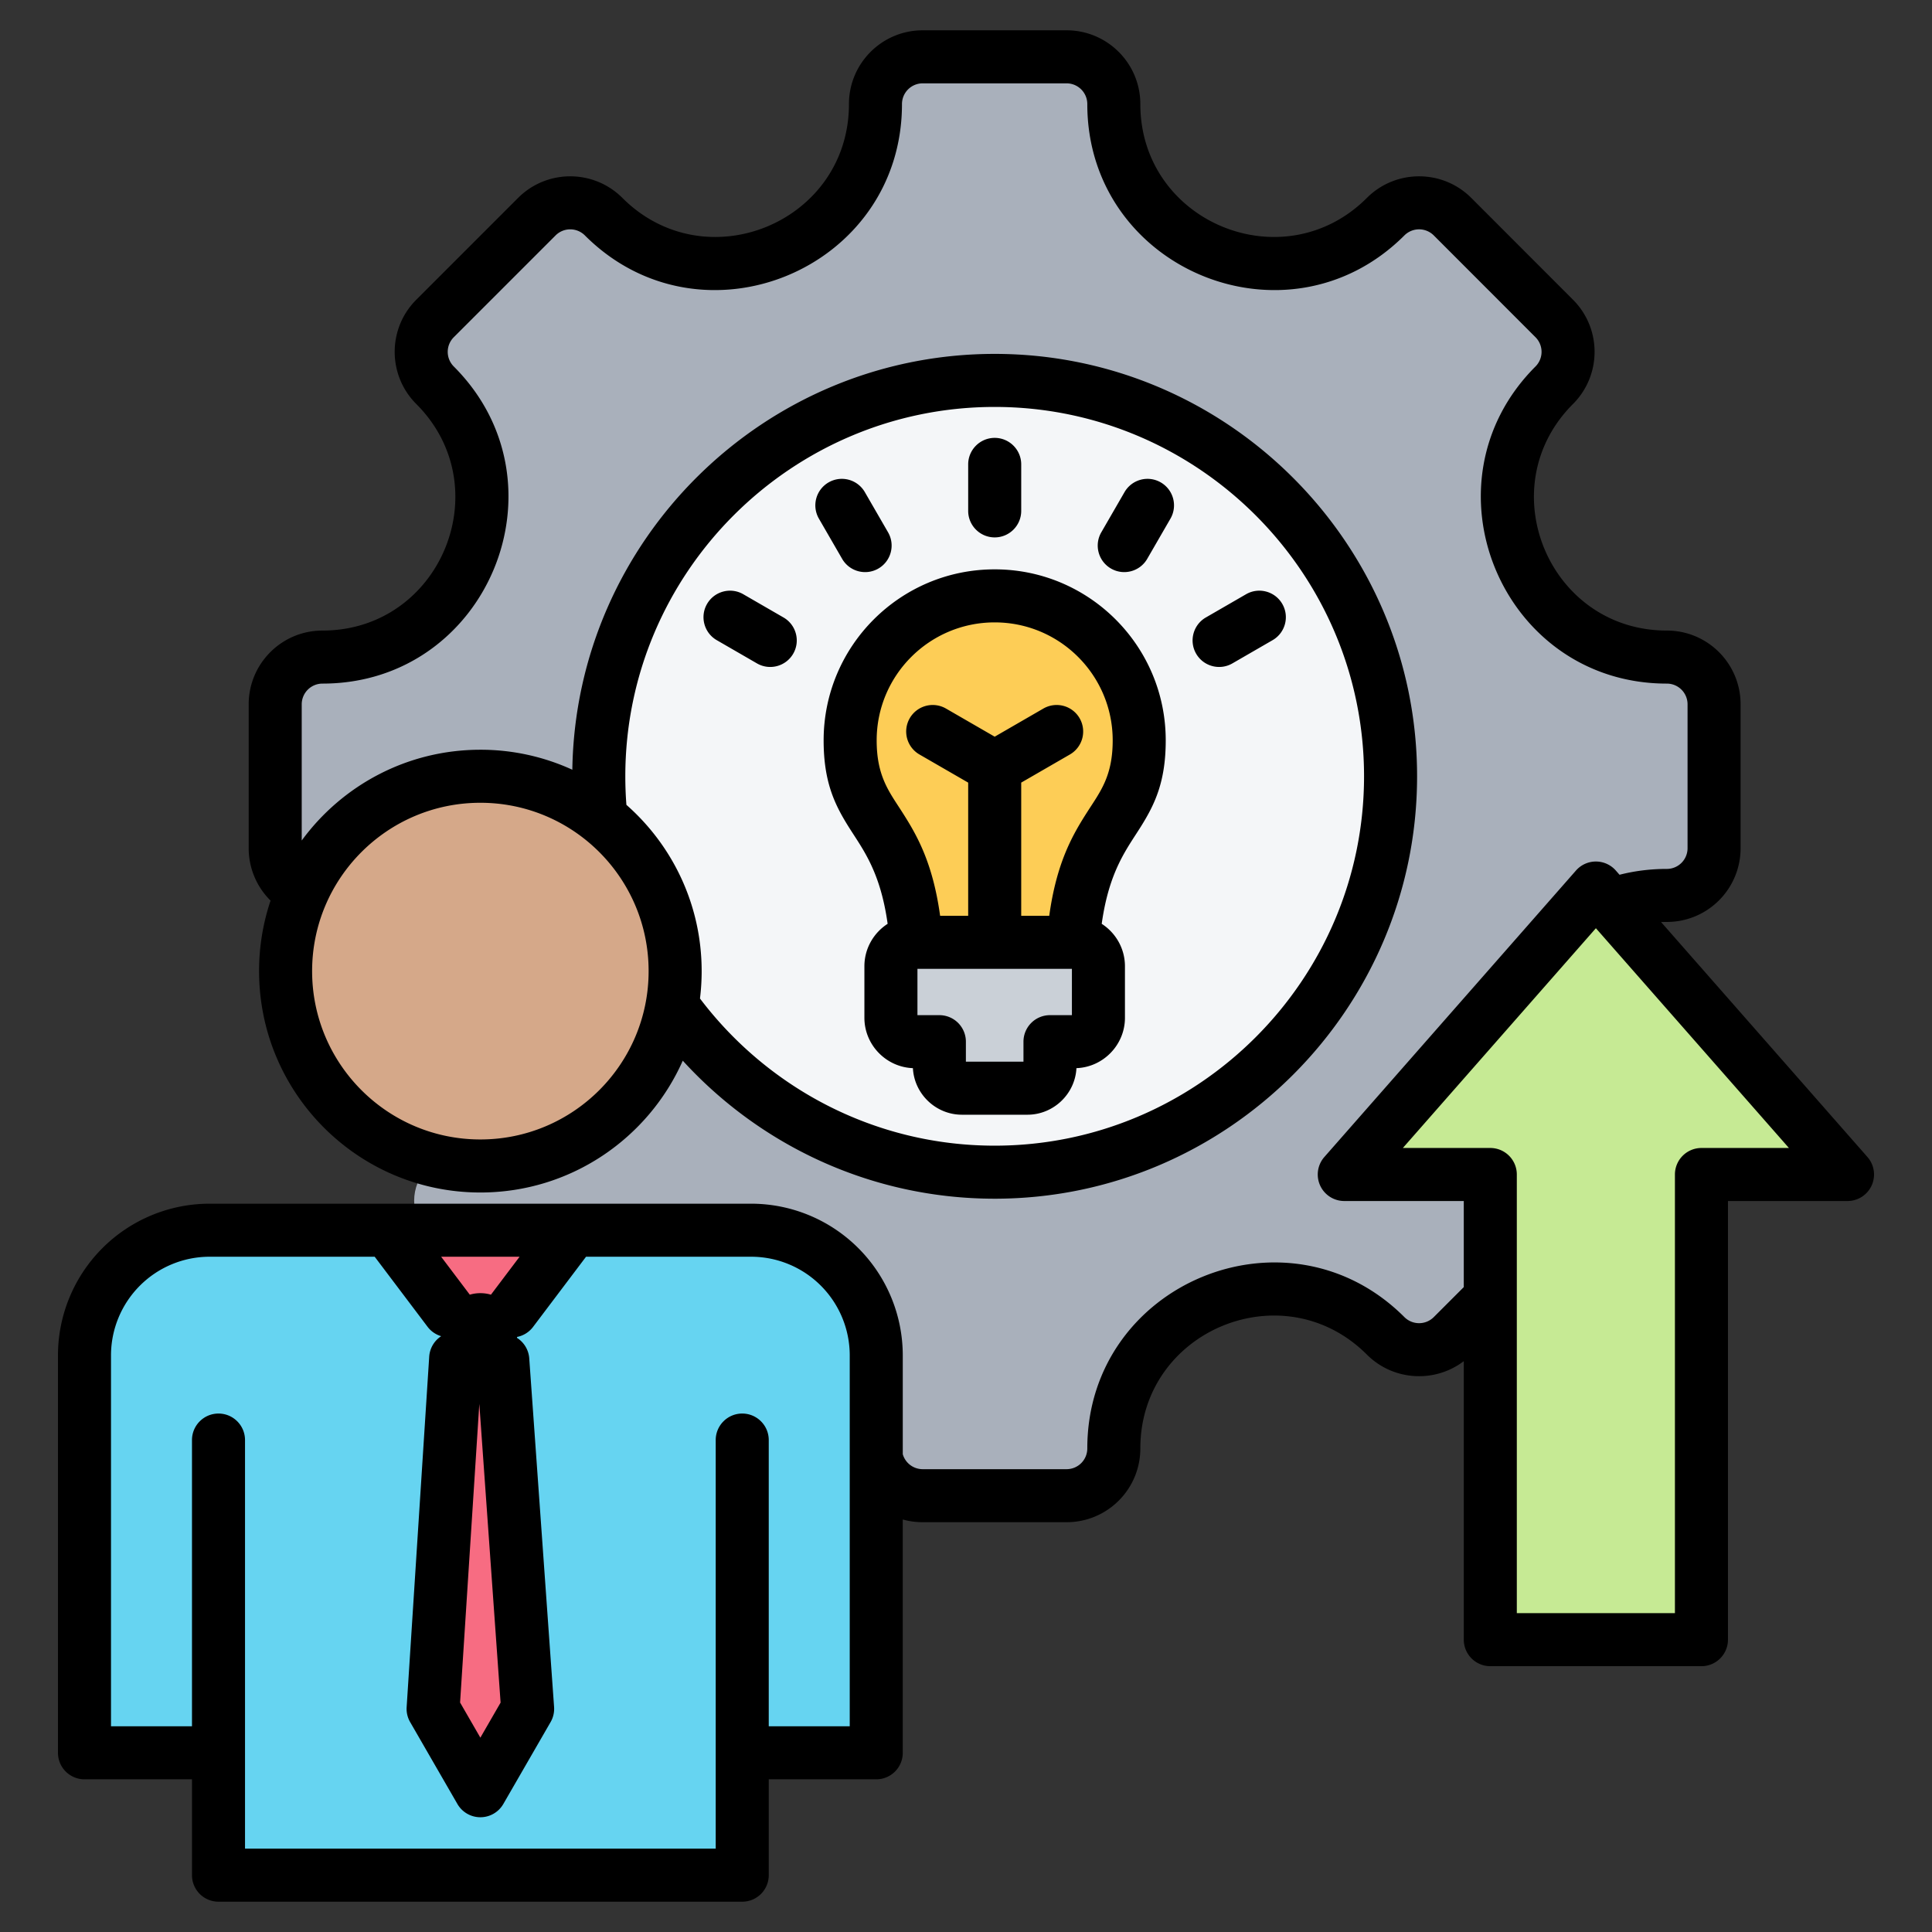 <?xml version="1.0" encoding="UTF-8"?>
<svg xmlns="http://www.w3.org/2000/svg" xmlns:xlink="http://www.w3.org/1999/xlink" version="1.1" width="512" height="512" x="0" y="0" viewBox="0 0 510 510" style="enable-background:new 0 0 512 512" xml:space="preserve" fill-rule="evenodd" class="">
  <rect x="0" y="0" width="510" height="510" fill="#333333" stroke="none"/>
  <g>
    <path fill="#a9b0bb" d="M438.138 236.383c-37.393 0-56.167 45.311-29.721 71.757 4.867 4.868 4.867 12.786 0 17.653l-26.85 26.85c-4.868 4.868-12.786 4.868-17.653 0-26.447-26.446-71.757-7.671-71.757 29.722 0 6.908-5.586 12.471-12.472 12.471h-37.976c-6.886 0-12.472-5.563-12.472-12.471 0-37.438-45.288-56.19-71.757-29.722-4.867 4.868-12.763 4.868-17.631 0l-26.872-26.85c-4.868-4.867-4.868-12.785 0-17.653 26.446-26.446 7.694-71.757-29.721-71.757-6.887 0-12.472-5.585-12.472-12.472v-37.975c0-6.887 5.585-12.472 12.472-12.472 37.415 0 56.167-45.311 29.721-71.757-4.868-4.868-4.868-12.764 0-17.631l26.872-26.873c4.868-4.867 12.764-4.867 17.631 0 26.446 26.447 71.757 7.694 71.757-29.721 0-6.886 5.586-12.471 12.472-12.471h37.976c6.886 0 12.472 5.585 12.472 12.471 0 37.415 45.31 56.168 71.757 29.721 4.867-4.867 12.785-4.867 17.653 0l26.85 26.873c4.867 4.867 4.867 12.763 0 17.631-26.446 26.446-7.672 71.757 29.721 71.757 6.909 0 12.472 5.585 12.472 12.472v37.975c0 6.887-5.563 12.472-12.472 12.472z" opacity="1" data-original="#a9b0bb"></path>
    <path fill="#f4f6f8" d="M260.697 309.427c57.544 0 104.504-46.96 104.504-104.504 0-57.569-46.96-104.503-104.504-104.503-57.57 0-104.504 46.934-104.504 104.503 0 57.544 46.934 104.504 104.504 104.504z" opacity="1" data-original="#f4f6f8"></path>
    <path fill="#fdcd56" d="M260.702 157.295c21.062 0 38.148 17.085 38.148 38.147 0 24.807-17.844 19.001-17.844 64.005h-40.618c0-45.004-17.844-39.198-17.844-64.005 0-21.062 17.086-38.147 38.158-38.147z" opacity="1" data-original="#fdcd56"></path>
    <path fill="#cad0d7" d="M239.62 248.123h42.154c3.471 0 6.311 2.84 6.311 6.311v13.614c0 3.462-2.84 6.301-6.311 6.301h-6.476v6.331c0 3.267-2.684 5.951-5.951 5.951h-17.3c-3.267 0-5.951-2.684-5.951-5.951v-6.331h-6.476c-3.472 0-6.311-2.839-6.311-6.301v-13.614c0-3.471 2.839-6.311 6.311-6.311z" opacity="1" data-original="#cad0d7"></path>
    <path fill="#66d4f1" d="M198.539 324.745c8.766 0 17.172 3.483 23.37 9.684s9.68 14.611 9.68 23.38v99.887a5.001 5.001 0 0 1-5 5h-30.378V490a5 5 0 0 1-5 5H62.959a5 5 0 0 1-5-5v-27.304H27.581a5.002 5.002 0 0 1-5-5v-99.887c0-8.769 3.482-17.179 9.68-23.38s14.605-9.684 23.37-9.684z" opacity="1" data-original="#66d4f1"></path>
    <ellipse cx="127.085" cy="256.362" fill="#d5a889" rx="51.415" ry="51.438" opacity="1" data-original="#d5a889"></ellipse>
    <g fill="#f76c82">
      <path d="m127.085 357.081 18.361-24.324a4.998 4.998 0 0 0-3.991-8.012h-28.74a5 5 0 0 0-3.991 8.012l18.361 24.324z" fill="#f76c82" opacity="1" data-original="#f76c82"></path>
      <path d="m139.56 452.415-8.144 14.113a5.001 5.001 0 0 1-8.662 0l-8.144-14.113 6.52-101.29 11.185-.409z" fill="#f76c82" opacity="1" data-original="#f76c82"></path>
    </g>
    <path fill="#c6ea94" d="M416.626 240.166a4.999 4.999 0 0 1 7.513 0l55.375 63.043a4.998 4.998 0 0 1-3.757 8.299h-27.513v117.791a4.996 4.996 0 0 1-4.999 5h-45.737a4.996 4.996 0 0 1-5-5V311.508h-27.501a5 5 0 0 1-3.757-8.299l55.376-63.043z" opacity="1" data-original="#c6ea94"></path>
    <path d="M238.309 401.108v61.588a7 7 0 0 1-7 7h-28.378V495a7 7 0 0 1-7 7H57.679a7 7 0 0 1-7-7v-25.304H22.302a7 7 0 0 1-7-7V357.809a40.074 40.074 0 0 1 11.729-28.329 40.042 40.042 0 0 1 28.32-11.735H198.26a40.042 40.042 0 0 1 28.32 11.735 40.074 40.074 0 0 1 11.729 28.329v26.061a5.465 5.465 0 0 0 5.263 3.956h37.976a5.466 5.466 0 0 0 5.471-5.472c0-43.62 52.857-65.521 83.707-34.671a5.489 5.489 0 0 0 7.754 0l7.922-7.922v-22.722h-31.548a7 7 0 0 1-5.259-11.619l66.422-75.62a7 7 0 0 1 10.519 0l.979 1.116c3.92-1.001 8.092-1.543 12.486-1.543a5.467 5.467 0 0 0 5.472-5.472v-37.976a5.467 5.467 0 0 0-5.472-5.472c-43.62 0-65.521-52.856-34.671-83.707a5.466 5.466 0 0 0 0-7.731l-26.85-26.872a5.489 5.489 0 0 0-7.754 0c-30.85 30.85-83.707 8.975-83.707-34.671A5.472 5.472 0 0 0 281.548 22h-37.976a5.473 5.473 0 0 0-5.472 5.472c0 43.646-52.856 65.521-83.707 34.671a5.466 5.466 0 0 0-7.731 0L119.79 89.015a5.466 5.466 0 0 0 0 7.731c30.85 30.851 8.974 83.707-34.671 83.707a5.473 5.473 0 0 0-5.472 5.472v35.951c10.632-14.524 27.802-23.963 47.158-23.963a58.127 58.127 0 0 1 24.275 5.277c.932-60.632 50.644-109.77 111.49-109.77 61.399 0 111.504 50.078 111.504 111.503 0 61.399-50.105 111.504-111.504 111.504-32.553 0-61.921-14.067-82.335-36.434-9.082 20.489-29.599 34.796-53.43 34.796-32.239 0-58.414-26.184-58.414-58.438a58.33 58.33 0 0 1 3.03-18.613 19.411 19.411 0 0 1-5.774-13.837v-37.976c0-10.751 8.72-19.472 19.472-19.472 31.184 0 46.813-37.765 24.771-59.807-7.601-7.601-7.601-19.93 0-27.53l26.872-26.873c7.601-7.6 19.93-7.6 27.531 0 22.042 22.042 59.807 6.413 59.807-24.771C224.1 16.72 232.82 8 243.572 8h37.976c10.751 0 19.471 8.72 19.471 19.472 0 31.184 37.766 46.813 59.808 24.771 7.597-7.597 19.955-7.597 27.553 0l26.85 26.873c7.6 7.6 7.6 19.929 0 27.53-22.043 22.042-6.395 59.807 24.771 59.807 10.786 0 19.472 8.721 19.472 19.472v37.976c0 10.751-8.686 19.472-19.472 19.472-.51 0-1.016.009-1.518.029l54.474 62.018a7 7 0 0 1-5.259 11.619h-31.559V432.83a7 7 0 0 1-7 7h-55.737a7 7 0 0 1-7-7v-73.518c-7.631 5.816-18.606 5.239-25.575-1.729-22.042-22.042-59.808-6.394-59.808 24.771 0 10.787-8.72 19.472-19.471 19.472h-37.976a19.52 19.52 0 0 1-5.263-.718zM98.91 331.745H55.351a26.036 26.036 0 0 0-18.418 7.633 26.067 26.067 0 0 0-7.631 18.431v97.887h21.377v-75.555c0-3.864 3.137-7 7-7 3.864 0 7 3.136 7 7V488h124.252V380.141c0-3.864 3.137-7 7-7 3.864 0 7 3.136 7 7v75.555h21.378v-97.887a26.071 26.071 0 0 0-7.631-18.431 26.038 26.038 0 0 0-18.418-7.633h-43.559l-13.985 18.527a6.98 6.98 0 0 1-4.216 2.646 6.462 6.462 0 0 1-.044.235 6.992 6.992 0 0 1 3.252 5.424l6.555 92.015a6.998 6.998 0 0 1-.92 3.996l-12.475 21.617a6.998 6.998 0 0 1-12.125 0l-12.475-21.617a6.991 6.991 0 0 1-.923-3.948l5.955-92.506a6.99 6.99 0 0 1 3.163-5.414 6.97 6.97 0 0 1-3.603-2.494zm38.25 0h-20.709l7.563 10.019a9.819 9.819 0 0 1 2.791-.402c.97 0 1.907.14 2.792.402zm28.196-119.285c12.175 10.712 19.864 26.41 19.864 43.891a59.1 59.1 0 0 1-.443 7.231c17.826 23.563 46.078 38.845 77.793 38.845 53.69 0 97.504-43.814 97.504-97.504 0-53.713-43.814-97.503-97.504-97.503-53.713 0-97.503 43.79-97.503 97.503 0 2.536.097 5.049.289 7.537zm-38.551-.547c-24.514 0-44.414 19.913-44.414 44.438s19.9 44.438 44.414 44.438 44.415-19.913 44.415-44.438-19.901-44.438-44.415-44.438zm294.471 33.114-50.956 58.012h23.082a7 7 0 0 1 7 7V425.83h41.737V310.039a7 7 0 0 1 7-7h23.094zM126.527 370.58l-5.075 78.845 5.353 9.277 5.341-9.254zm107.9-230.061c1.933 3.345.786 7.63-2.559 9.563s-7.63.787-9.563-2.559l-6.136-10.618a7.002 7.002 0 0 1 2.559-9.563 7.003 7.003 0 0 1 9.563 2.558zM206.828 163c3.345 1.933 4.492 6.218 2.559 9.563s-6.218 4.492-9.563 2.559l-10.619-6.136c-3.345-1.933-4.492-6.218-2.559-9.563s6.218-4.492 9.563-2.559zm118.489 12.122c-3.345 1.933-7.63.786-9.563-2.559s-.787-7.63 2.558-9.563l10.619-6.136c3.345-1.933 7.63-.786 9.563 2.559s.787 7.63-2.558 9.563zm-22.481-27.599c-1.933 3.346-6.218 4.492-9.563 2.559s-4.492-6.218-2.559-9.563l6.136-10.619a7.003 7.003 0 0 1 9.563-2.558 7.003 7.003 0 0 1 2.559 9.563zm-33.261-12.662c0 3.863-3.136 7-7 7-3.863 0-7-3.137-7-7v-12.272c0-3.863 3.137-7 7-7 3.864 0 7 3.137 7 7zm-35.26 109.004c-1.985-14.209-6.765-19.918-10.446-25.839-3.61-5.808-6.451-11.757-6.451-22.584 0-24.926 20.219-45.147 45.157-45.147 24.928 0 45.148 20.22 45.148 45.147 0 10.827-2.842 16.776-6.452 22.584-3.68 5.921-8.461 11.63-10.446 25.839 3.683 2.374 6.133 6.512 6.133 11.196v13.614c0 7.135-5.711 13.023-12.804 13.292-.348 6.808-6.045 12.291-12.934 12.291h-17.299c-6.889 0-12.587-5.483-12.935-12.291-7.092-.269-12.804-6.157-12.804-13.292v-13.614c0-4.684 2.451-8.822 6.133-11.196zm42.659-2.115c1.956-14.157 6.188-21.405 10.1-27.513 3.375-5.268 6.649-9.34 6.649-18.795 0-17.197-13.95-31.147-31.148-31.147-17.206 0-31.157 13.949-31.157 31.147 0 9.455 3.274 13.527 6.649 18.795 3.912 6.108 8.144 13.356 10.1 27.513h7.408v-35.158l-12.866-7.431a7.004 7.004 0 0 1-2.561-9.563 7.003 7.003 0 0 1 9.562-2.561l12.864 7.43 12.855-7.429a7.003 7.003 0 0 1 9.563 2.558 7.004 7.004 0 0 1-2.558 9.564l-12.859 7.43v35.16zm-34.792 14v12.226h5.788a7 7 0 0 1 7 7v5.282h15.201v-5.282a7 7 0 0 1 7-7h5.787V255.75z" fill="#000000" opacity="1" data-original="#000000"></path>
  </g>
</svg>

